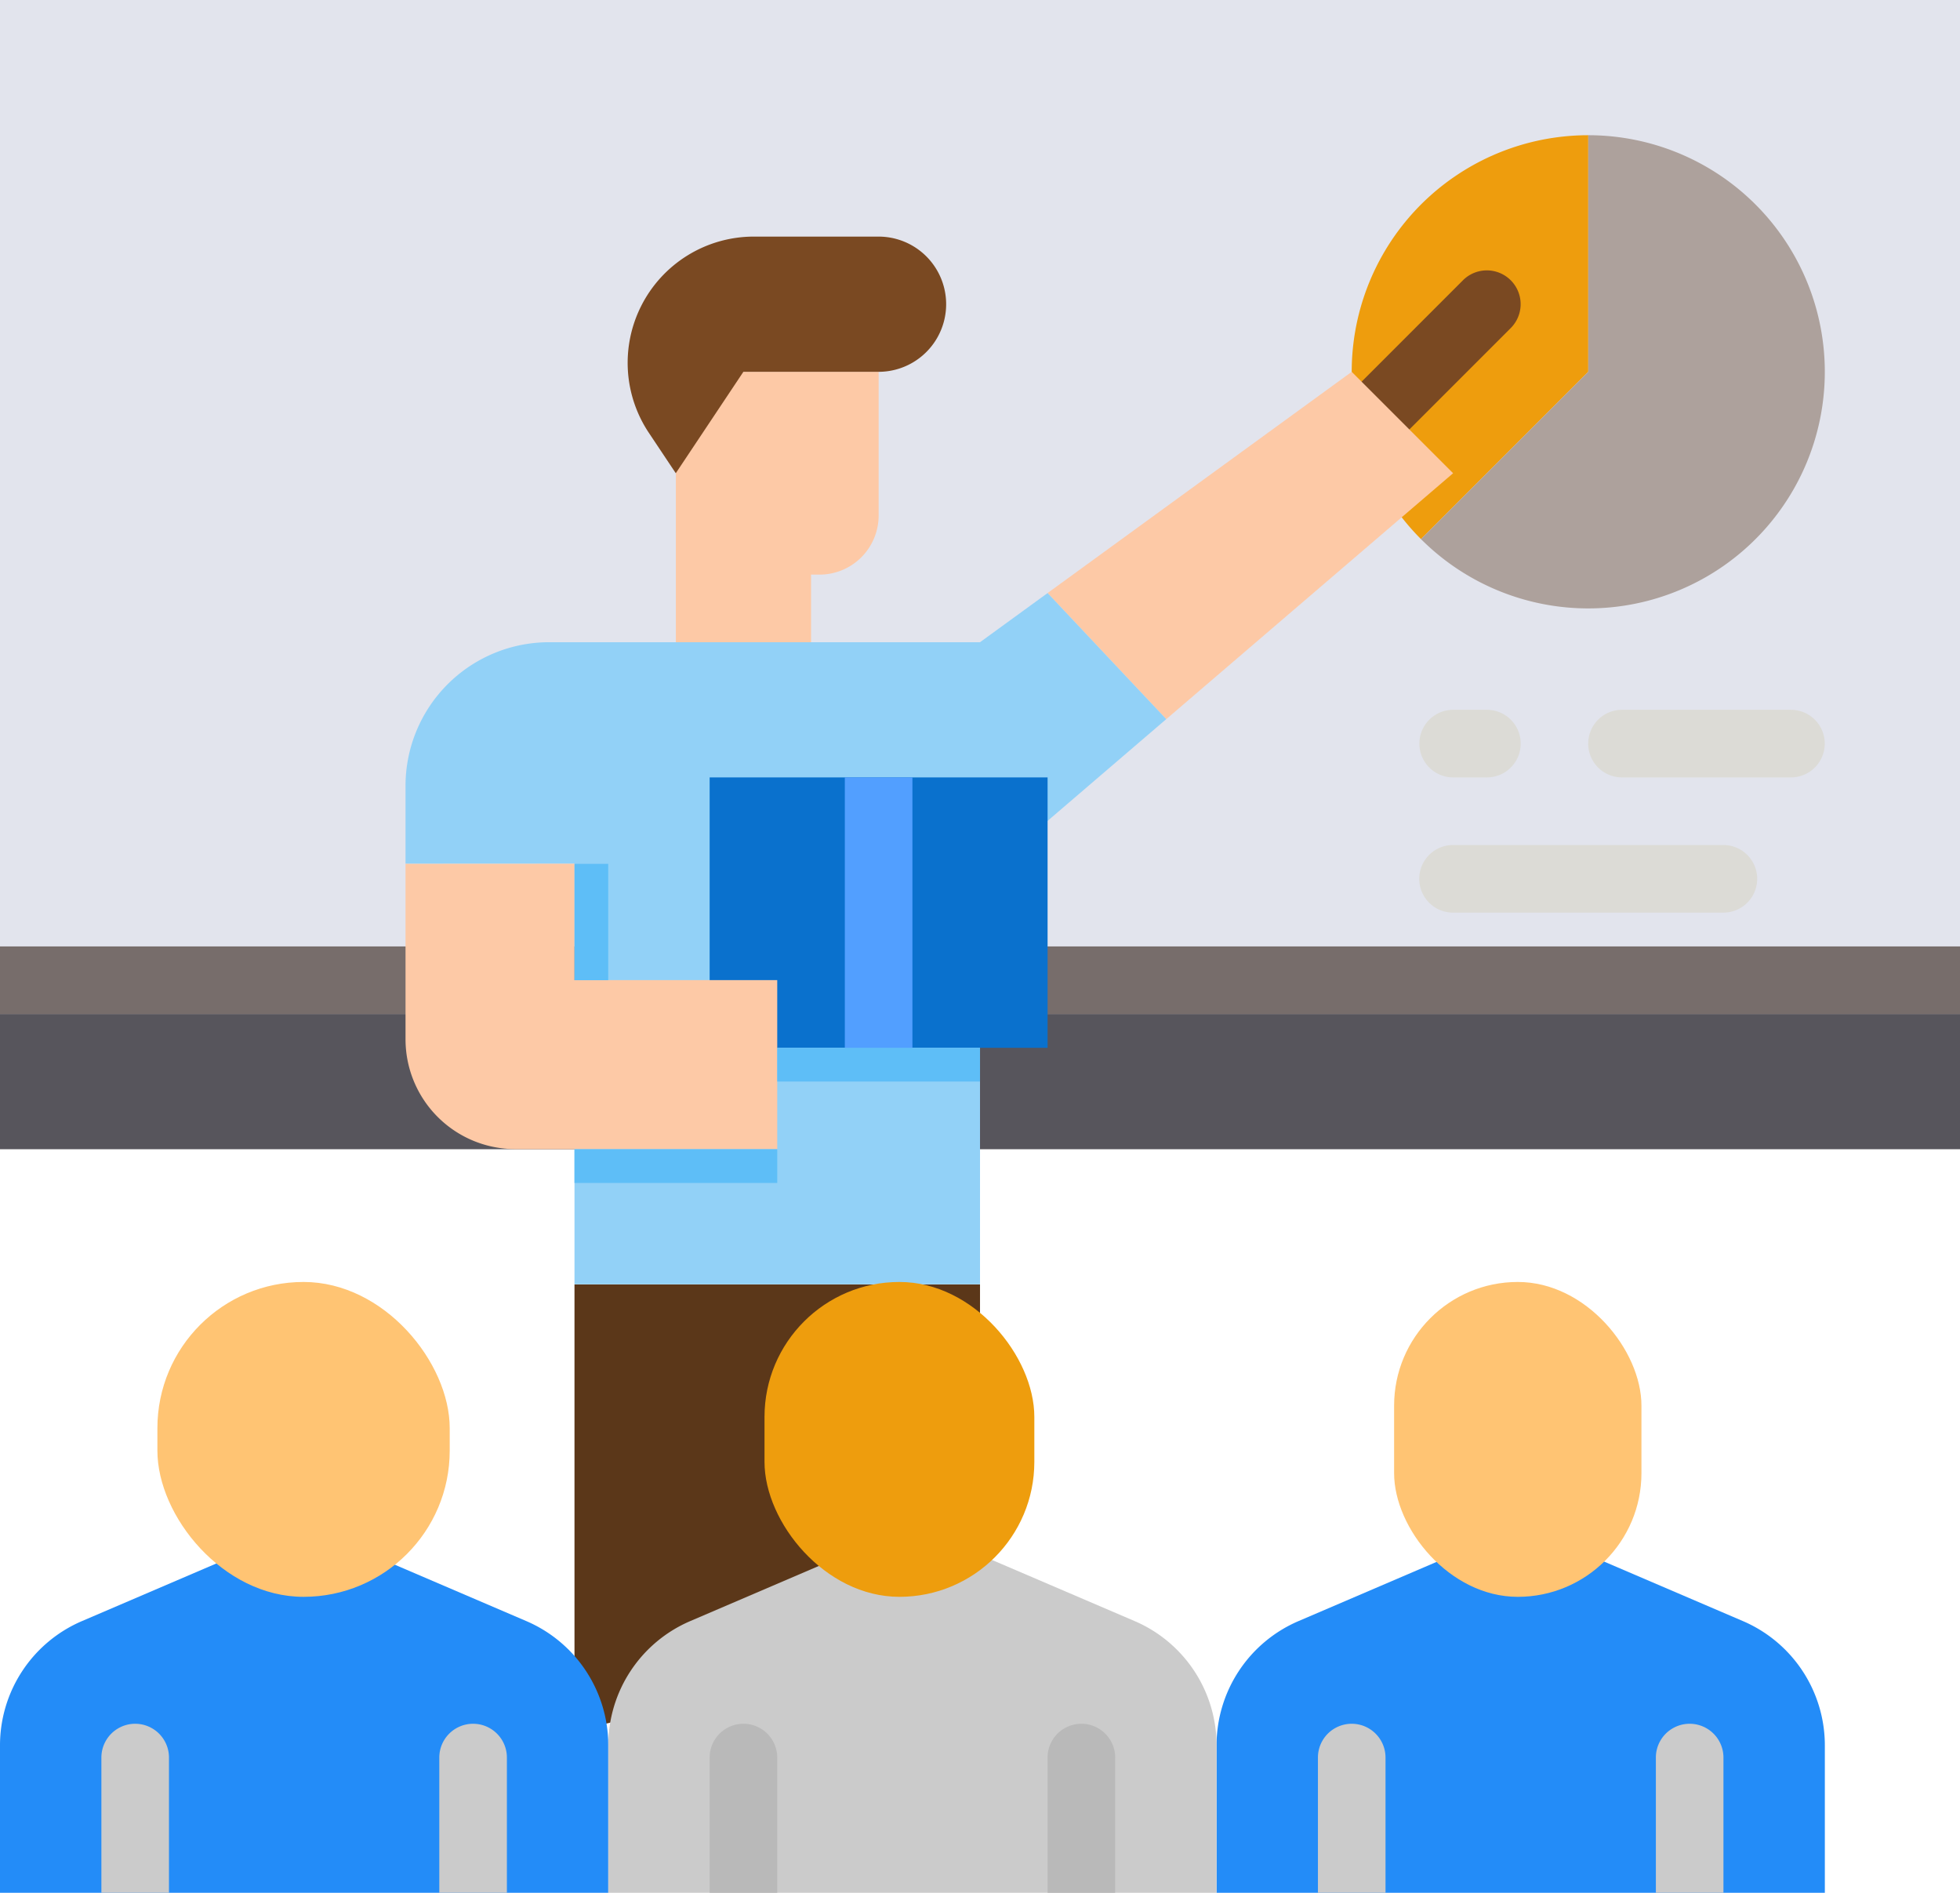 <svg xmlns="http://www.w3.org/2000/svg" width="87.167" height="84.161" viewBox="0 0 87.167 84.161">
  <g id="classroom" transform="translate(-24 -40)">
    <path id="Path_85" data-name="Path 85" d="M160,363.855V344h18.035v15.655Z" transform="translate(-110.451 -246.891)" fill="#5b3719"/>
    <path id="Path_86" data-name="Path 86" d="M24,40h87.167V85.086H24Z" fill="#e2e4ed"/>
    <path id="Path_87" data-name="Path 87" d="M354.515,72a10.52,10.52,0,0,0-7.439,17.959l7.439-7.439Z" transform="translate(-259.88 -25.988)" fill="#ee9d0d"/>
    <path id="Path_88" data-name="Path 88" d="M24,280h87.167v6.012H24Z" transform="translate(0 -194.914)" fill="#57555c"/>
    <path id="Path_89" data-name="Path 89" d="M24,264h87.167v3.006H24Z" transform="translate(0 -181.919)" fill="#776d6b"/>
    <path id="Path_90" data-name="Path 90" d="M184,128v12.023h6.012v-3.006h.376a2.63,2.63,0,0,0,2.63-2.63V128Z" transform="translate(-129.942 -71.468)" fill="#fdc9a6"/>
    <path id="Path_91" data-name="Path 91" d="M173.188,99.1A5.609,5.609,0,0,1,178.2,96h5.552a3.006,3.006,0,1,1,0,6.012h-6.012l-3.006,4.509-1.2-1.8A5.609,5.609,0,0,1,173.188,99.1Z" transform="translate(-120.68 -45.48)" fill="#7a4922"/>
    <path id="Path_92" data-name="Path 92" d="M345.5,111.514a1.5,1.5,0,0,1-1.063-2.566l4.509-4.509a1.5,1.5,0,1,1,2.125,2.125l-4.509,4.509A1.5,1.5,0,0,1,345.5,111.514Z" transform="translate(-259.884 -51.977)" fill="#7a4922"/>
    <path id="Path_93" data-name="Path 93" d="M34.52,408l-6.876,2.947A6.011,6.011,0,0,0,24,416.472v6.556H51.052v-6.556a6.011,6.011,0,0,0-3.644-5.525L40.532,408Z" transform="translate(0 -298.868)" fill="#238cf8"/>
    <rect id="Rectangle_10" data-name="Rectangle 10" width="13" height="14" rx="6.5" transform="translate(31 97)" fill="#ffc473"/>
    <path id="Path_94" data-name="Path 94" d="M322.52,408l-6.876,2.947A6.011,6.011,0,0,0,312,416.472v6.556h27.052v-6.556a6.012,6.012,0,0,0-3.644-5.526L328.532,408Z" transform="translate(-233.896 -298.868)" fill="#238cf8"/>
    <rect id="Rectangle_11" data-name="Rectangle 11" width="11" height="14" rx="5.5" transform="translate(86 97)" fill="#ffc473"/>
    <path id="Path_95" data-name="Path 95" d="M367.839,72V82.52L360.4,89.959A10.52,10.52,0,1,0,367.839,72Z" transform="translate(-273.204 -25.988)" fill="#ada19c"/>
    <g id="Group_79" data-name="Group 79" transform="translate(87.121 71.56)">
      <path id="Path_96" data-name="Path 96" d="M363.006,211.006h-1.5a1.5,1.5,0,1,1,0-3.006h1.5a1.5,1.5,0,1,1,0,3.006Z" transform="translate(-360 -208)" fill="#dcdbd6"/>
      <path id="Path_97" data-name="Path 97" d="M409.017,211.006H401.5a1.5,1.5,0,1,1,0-3.006h7.514a1.5,1.5,0,1,1,0,3.006Z" transform="translate(-392.486 -208)" fill="#dcdbd6"/>
      <path id="Path_98" data-name="Path 98" d="M373.526,243.006H361.5a1.5,1.5,0,1,1,0-3.006h12.023a1.5,1.5,0,1,1,0,3.006Z" transform="translate(-360 -233.988)" fill="#dcdbd6"/>
    </g>
    <path id="Path_99" data-name="Path 99" d="M272,137.837,285.526,128l4.509,4.509-12.758,10.935Z" transform="translate(-201.411 -71.468)" fill="#fdc9a6"/>
    <path id="Path_100" data-name="Path 100" d="M148.555,180.364l-3.006,2.186H126.387A6.387,6.387,0,0,0,120,188.937V192.4h7.514v18.7h18.035V193.07l8.283-7.1Z" transform="translate(-77.965 -113.995)" fill="#92d1f7"/>
    <path id="Path_101" data-name="Path 101" d="M192,224h15.029v12.023H192Z" transform="translate(-136.44 -149.434)" fill="#0a71cd"/>
    <path id="Path_102" data-name="Path 102" d="M120,244.458v7.8a4.884,4.884,0,0,0,4.884,4.884h11.647v-7.514h-9.017v-5.174Z" transform="translate(-77.965 -166.049)" fill="#fdc9a6"/>
    <path id="Path_103" data-name="Path 103" d="M178.52,408l-6.876,2.947A6.011,6.011,0,0,0,168,416.472v6.556h27.052v-6.556a6.012,6.012,0,0,0-3.644-5.526L184.532,408Z" transform="translate(-116.948 -298.868)" fill="#cbcbcb"/>
    <rect id="Rectangle_12" data-name="Rectangle 12" width="12" height="14" rx="6" transform="translate(58 97)" fill="#ee9d0d"/>
    <path id="Path_104" data-name="Path 104" d="M51.006,449.5a1.5,1.5,0,0,0-3.006,0v6.012h3.006Z" transform="translate(-19.491 -331.353)" fill="#cbcbcb"/>
    <path id="Path_105" data-name="Path 105" d="M131.006,449.5a1.5,1.5,0,0,0-3.006,0v6.012h3.006Z" transform="translate(-84.463 -331.353)" fill="#cbcbcb"/>
    <path id="Path_106" data-name="Path 106" d="M339.006,449.5a1.5,1.5,0,0,0-3.006,0v6.012h3.006Z" transform="translate(-253.388 -331.353)" fill="#cbcbcb"/>
    <path id="Path_107" data-name="Path 107" d="M419.006,449.5a1.5,1.5,0,0,0-3.006,0v6.012h3.006Z" transform="translate(-318.359 -331.353)" fill="#cbcbcb"/>
    <path id="Path_108" data-name="Path 108" d="M195.006,449.5a1.5,1.5,0,0,0-3.006,0v6.012h3.006Z" transform="translate(-136.44 -331.353)" fill="#b9b9b9"/>
    <path id="Path_109" data-name="Path 109" d="M275.006,449.5a1.5,1.5,0,0,0-3.006,0v6.012h3.006Z" transform="translate(-201.411 -331.353)" fill="#b9b9b9"/>
    <path id="Path_110" data-name="Path 110" d="M160,244.458h1.5v5.174H160Z" transform="translate(-110.451 -166.049)" fill="#5ebef7"/>
    <path id="Path_111" data-name="Path 111" d="M160,312h9.018v1.5H160Z" transform="translate(-110.451 -220.902)" fill="#5ebef7"/>
    <path id="Path_112" data-name="Path 112" d="M208,288h9.018v1.5H208Z" transform="translate(-149.434 -201.411)" fill="#5ebef7"/>
    <path id="Path_113" data-name="Path 113" d="M224,224h3.006v12.023H224Z" transform="translate(-162.428 -149.434)" fill="#529fff"/>
  </g>
</svg>
